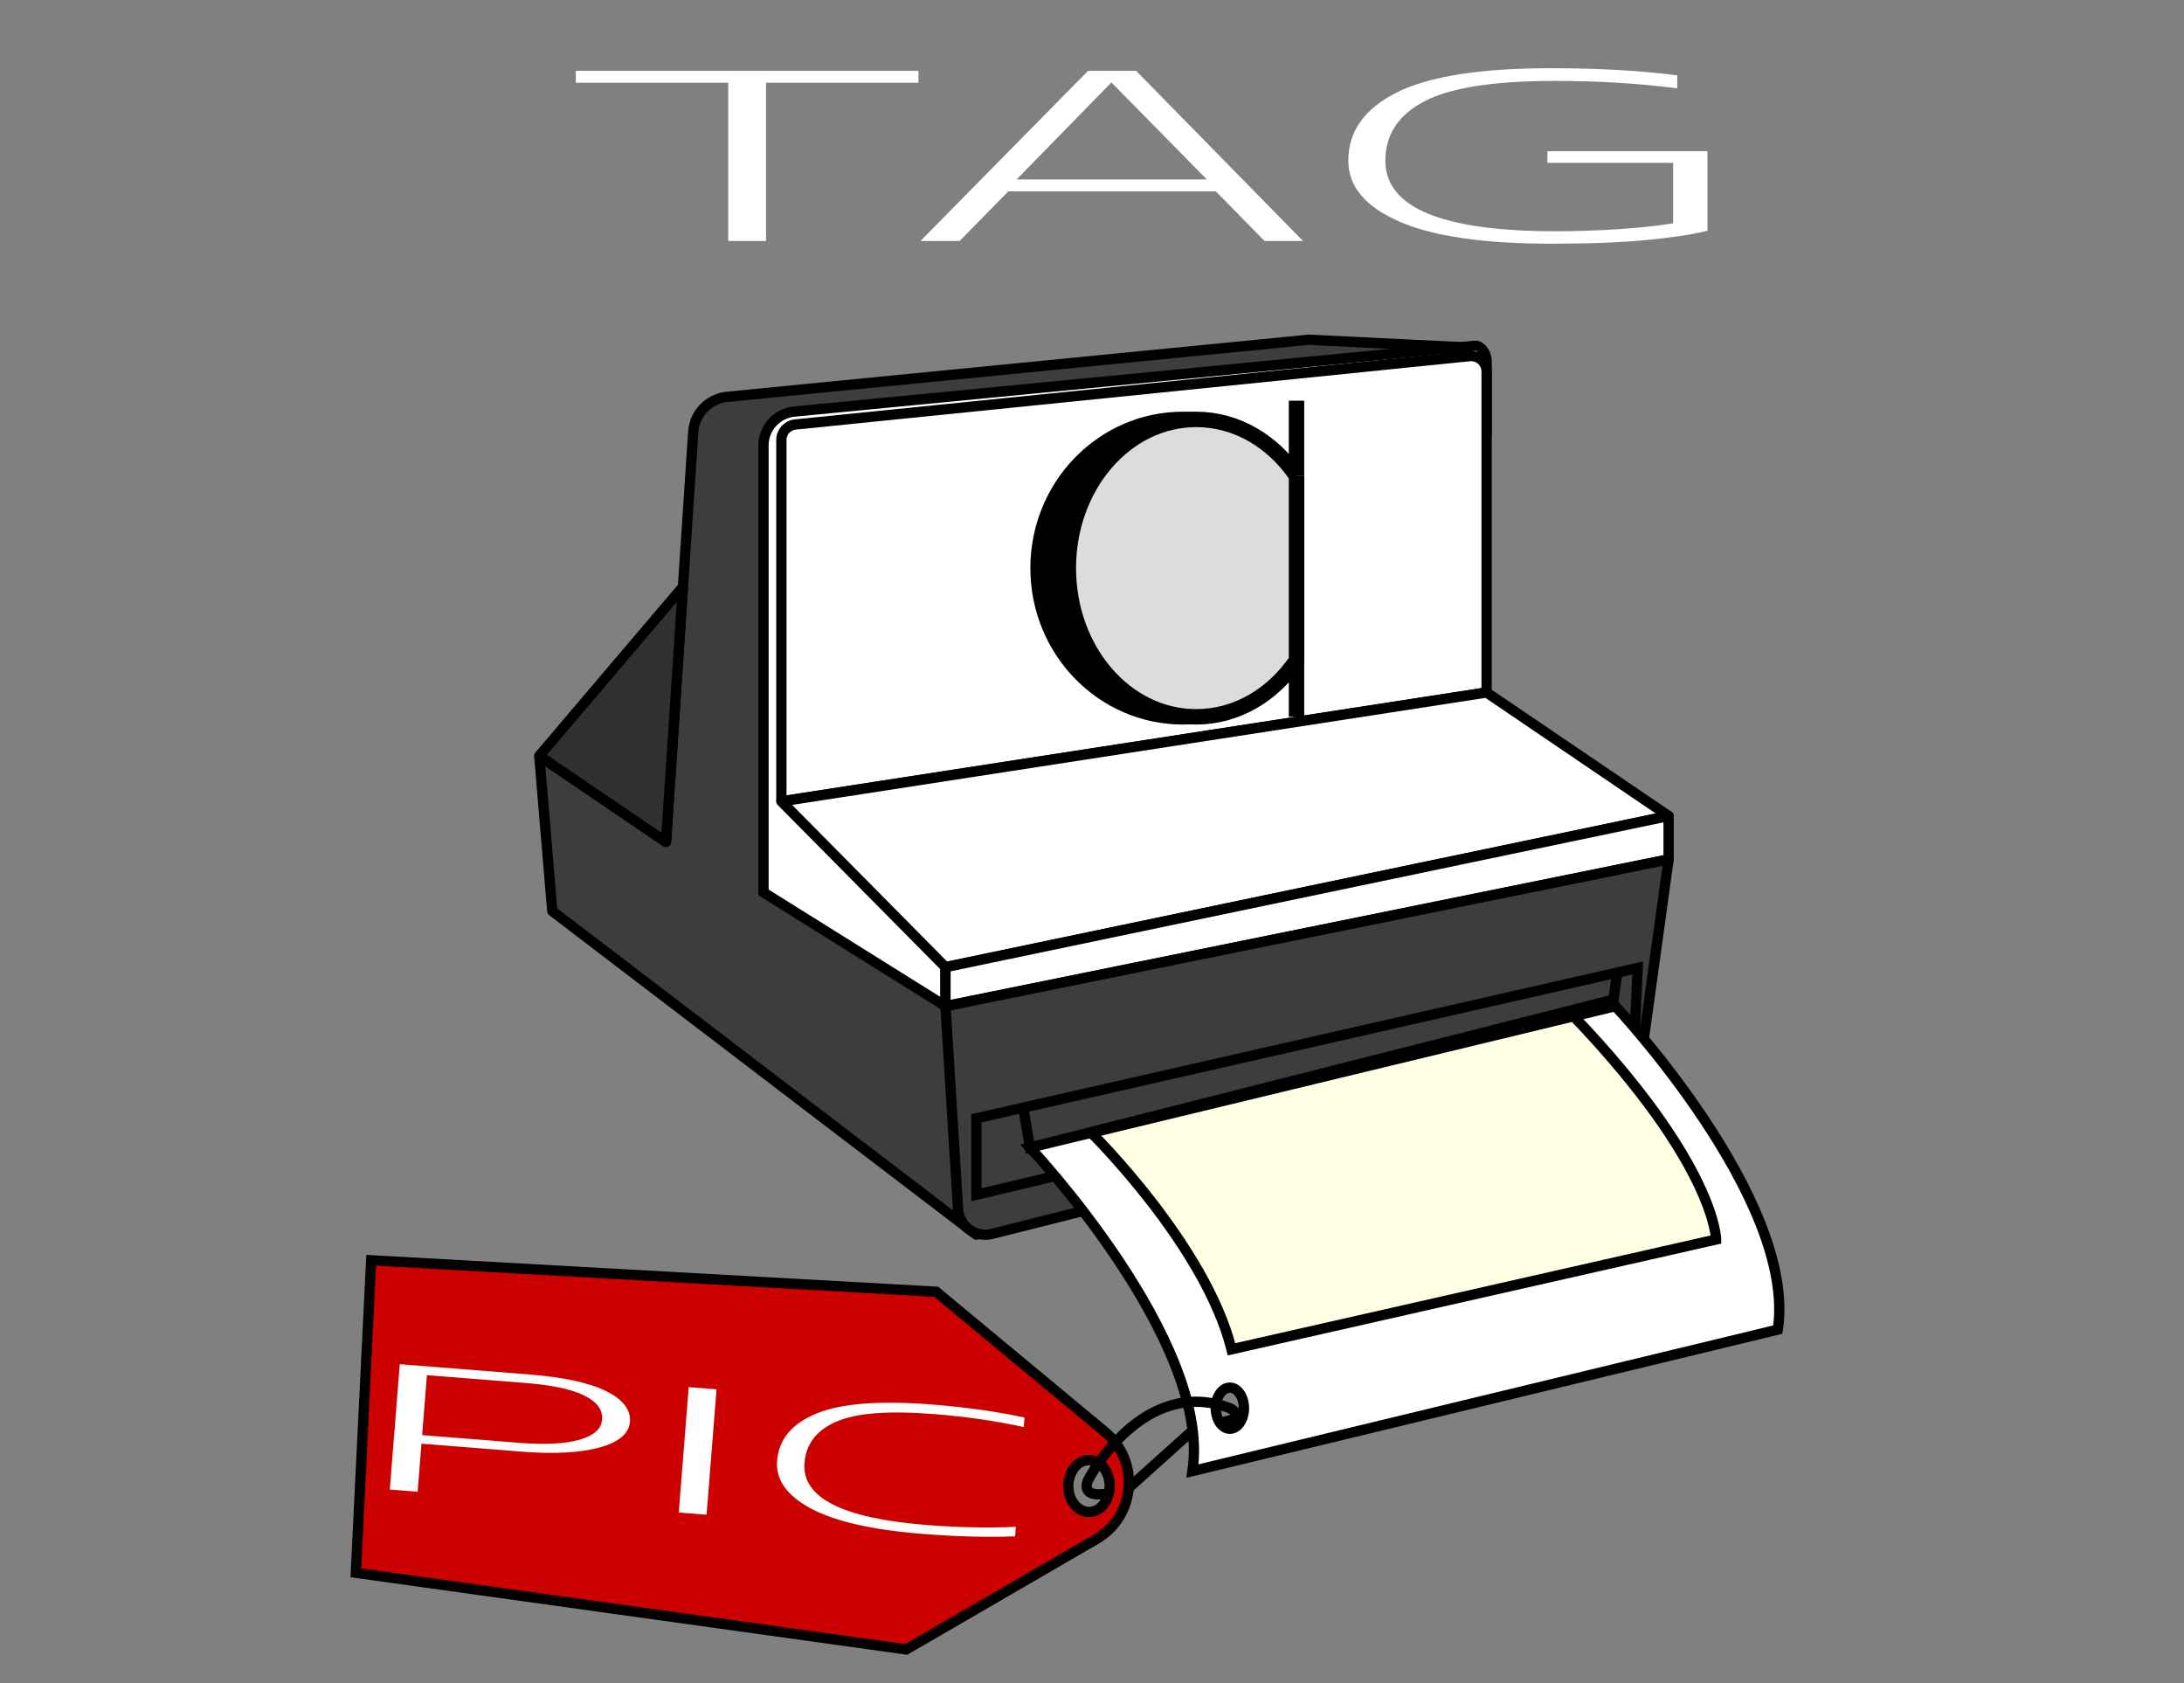<?xml version="1.0" encoding="UTF-8"?>
<svg id="Calque_2" data-name="Calque 2" xmlns="http://www.w3.org/2000/svg" viewBox="0 0 850 655">
  <rect x="0" y="0" width="850" height="655" fill="#808080" stroke="none"/>
  <defs>
    <style>
      .cls-1, .cls-2, .cls-3, .cls-4, .cls-5, .cls-6, .cls-7, .cls-8, .cls-9, .cls-10, .cls-11, .cls-12, .cls-13 {
        stroke: #000;
      }

      .cls-1, .cls-2, .cls-5, .cls-6, .cls-8, .cls-9, .cls-10, .cls-11, .cls-12 {
        stroke-width: 4px;
      }

      .cls-1, .cls-3, .cls-4, .cls-7, .cls-8, .cls-9, .cls-10, .cls-13 {
        stroke-miterlimit: 10;
      }

      .cls-1, .cls-3, .cls-7 {
        fill: none;
      }

      .cls-14, .cls-6, .cls-10, .cls-11 {
        fill: #fff;
      }

      .cls-2 {
        fill: #303133;
      }

      .cls-2, .cls-5, .cls-6 {
        stroke-linejoin: bevel;
      }

      .cls-4 {
        fill: #dcdcdc;
      }

      .cls-4, .cls-7, .cls-13 {
        stroke-width: 6px;
      }

      .cls-5, .cls-12 {
        fill: #3e3c3d;
      }

      .cls-8 {
        fill: #ffffe3;
      }

      .cls-9 {
        fill: #cd0000;
      }

      .cls-11, .cls-12 {
        stroke-linejoin: round;
      }
    </style>
  </defs>
  <g>
    <path class="cls-14" d="m283.42,32.19h-59.33v-4.63h133.37v4.63h-59.33v61.57h-14.7v-61.57Z"/>
    <path class="cls-14" d="m423.46,27.56h18.71l64.95,66.2h-14.97l-18.98-19.33h-80.71l-18.98,19.33h-15.23l65.21-66.2Zm46.24,42.25l-37.15-37.73-36.88,37.73h74.03Z"/>
    <path class="cls-14" d="m544.53,86.16c-13.19-5.76-19.78-13.64-19.78-23.64,0-11.37,6.28-20.22,18.84-26.52,12.56-6.3,32.56-9.46,60-9.46,18.35,0,34.75.92,49.18,2.78v5.04c-14.97-1.92-30.83-2.88-47.57-2.88-23.88,0-40.85,2.66-50.92,7.97-10.07,5.31-15.1,13-15.1,23.08,0,18.3,22.09,27.45,66.28,27.45,8.19,0,16.39-.27,24.59-.82,8.19-.55,15.23-1.3,21.11-2.26v-23.54h-48.91v-4.52h62.27v30.94c-5.7,1.44-13.54,2.64-23.52,3.6-9.98.96-22.36,1.44-37.15,1.44-26.37,0-46.15-2.88-59.33-8.63Z"/>
  </g>
  <g>
    <path class="cls-12" d="m576.36,135.46l-196.36,344.95-165.06-125.92-5.06-60.4,49.33,33.52,10.6-159.59c.46-6.89,5.65-12.52,12.48-13.54l227.05-22.29,67.03,3.26"/>
    <path class="cls-10" d="m367.98,376.32v15.18l-70.83-44.27v-173.92c0-6.81,5.17-12.51,11.96-13.17l265.06-25.61c.79-.08,1.54.34,2.2.94,1.47,1.33,2.22,3.28,2.22,5.25v28.16l-210.6,207.44"/>
    <path class="cls-6" d="m304.11,311.81v-140.65c0-3.09,2.34-5.68,5.41-5.99l262.43-26.61c3.55-.36,6.63,2.42,6.63,5.99v124.88l-274.47,42.37Z"/>
    <polygon class="cls-11" points="304.11 311.81 367.98 376.32 649.41 317.5 578.58 269.44 304.11 311.81"/>
    <polygon class="cls-11" points="367.98 391.5 649.41 334.38 649.41 317.5 367.98 376.32 367.98 391.5"/>
    <path class="cls-5" d="m367.98,391.5l4.9,78.98c.41,6.62,6.73,11.23,13.16,9.62l243.95-61.28c4.86-1.22,8.48-5.27,9.17-10.22l10.25-74.21-281.43,57.12Z"/>
    <polygon class="cls-1" points="637.37 376.61 636.13 404.14 380 464.86 380 435.13 637.37 376.61"/>
    <line class="cls-3" x1="638.66" y1="376.32" x2="637.37" y2="376.61"/>
    <path class="cls-1" d="m398.26,430.98l2.61,15.54c75.68-19.18,151.36-38.37,227.04-57.55l-1.12,17.39"/>
    <line class="cls-1" x1="627.91" y1="388.97" x2="629.46" y2="378.41"/>
    <polygon class="cls-2" points="209.88 294.1 265.8 228.31 259.21 327.62 209.88 294.1"/>
    <line class="cls-1" x1="436.48" y1="581.45" x2="464.19" y2="556.57"/>
    <path class="cls-10" d="m628.68,391.5l-227.82,55.01s70.84,75.26,63.25,125.86l227.81-55.03c7.59-50.59-63.24-125.84-63.24-125.84Zm-150.03,164.42c-3.02,0-5.47-3.58-5.47-8.01s2.45-8,5.47-8,5.49,3.58,5.49,8-2.45,8.01-5.49,8.01Z"/>
    <path class="cls-8" d="m612.46,395.42c55.45,58.06,55.43,86.86,55.43,86.86l-188.59,42.72c-10.13-40.53-54.59-84.24-54.59-84.24l187.74-45.34Z"/>
    <path class="cls-9" d="m430.16,557.23l-65.81-54.62-219.89-12.24-5.97,121.59,214.2,29.82,73.98-42.92c15.32-8.89,17.11-30.31,3.49-41.63Zm-6.33,31.06c-4.45,0-8.05-4.51-8.05-10.08s3.6-10.08,8.05-10.08,8.05,4.51,8.05,10.08-3.61,10.08-8.05,10.08Z"/>
    <path class="cls-1" d="m430.27,581.26c-10.95,1.46-6.42-6.05-6.42-6.05,0,0,20.92-40.05,54.82-27.29,0,0,7.78,3.74-3.92,5.6"/>
    <path class="cls-13" d="m504.6,185.18v71.72c-10.31,13.41-26.3,22.01-44.23,22.01-31.13,0-56.36-25.91-56.36-57.86s25.24-57.86,56.36-57.86c17.93,0,33.92,8.6,44.23,22Z"/>
    <g>
      <path class="cls-14" d="m155.57,530.79l50.43,4c13.39,1.06,23.36,3.23,29.91,6.49,6.55,3.26,9.63,7.25,9.26,11.94-.37,4.6-4.33,7.93-11.89,10-7.57,2.07-17.72,2.6-30.45,1.58l-38.8-3.08-1.49,18.71-10.83-.86,3.87-48.79Zm46.53,30.61c10.11.8,17.94.39,23.49-1.22,5.55-1.62,8.46-4.22,8.75-7.81.3-3.84-2.02-6.97-6.98-9.4-4.96-2.43-12.43-4.04-22.41-4.83l-38.8-3.08-1.85,23.33,37.82,3Z"/>
      <path class="cls-14" d="m268.04,539.72l10.83.86-3.87,48.79-10.83-.86,3.87-48.79Z"/>
      <path class="cls-14" d="m315.63,586.96c-9.38-5.01-13.78-11.21-13.19-18.58.67-8.38,5.81-14.53,15.44-18.44,9.63-3.91,24.55-5.07,44.78-3.46,13.39,1.06,25.42,2.76,36.07,5.08l-.29,3.71c-10.52-2.36-22.21-4.05-35.08-5.07-17.47-1.39-30.07-.42-37.79,2.91-7.73,3.33-11.89,8.7-12.48,16.12-1.07,13.49,14.74,21.53,47.44,24.12,6.04.48,12.13.79,18.26.92,6.13.13,11.66.06,16.57-.21l-.29,3.71c-10.61.43-22.67.11-36.2-.97-19.44-1.54-33.84-4.82-43.22-9.83Z"/>
    </g>
    <line class="cls-7" x1="504.6" y1="185.18" x2="504.6" y2="155.91"/>
    <line class="cls-7" x1="504.6" y1="278.91" x2="504.6" y2="256.9"/>
    <path class="cls-4" d="m504.6,185.18v71.72c-9.1,13.41-23.22,22.01-39.05,22.01-27.48,0-49.76-25.91-49.76-57.86s22.28-57.86,49.76-57.86c15.83,0,29.95,8.6,39.05,22Z"/>
  </g>
</svg>